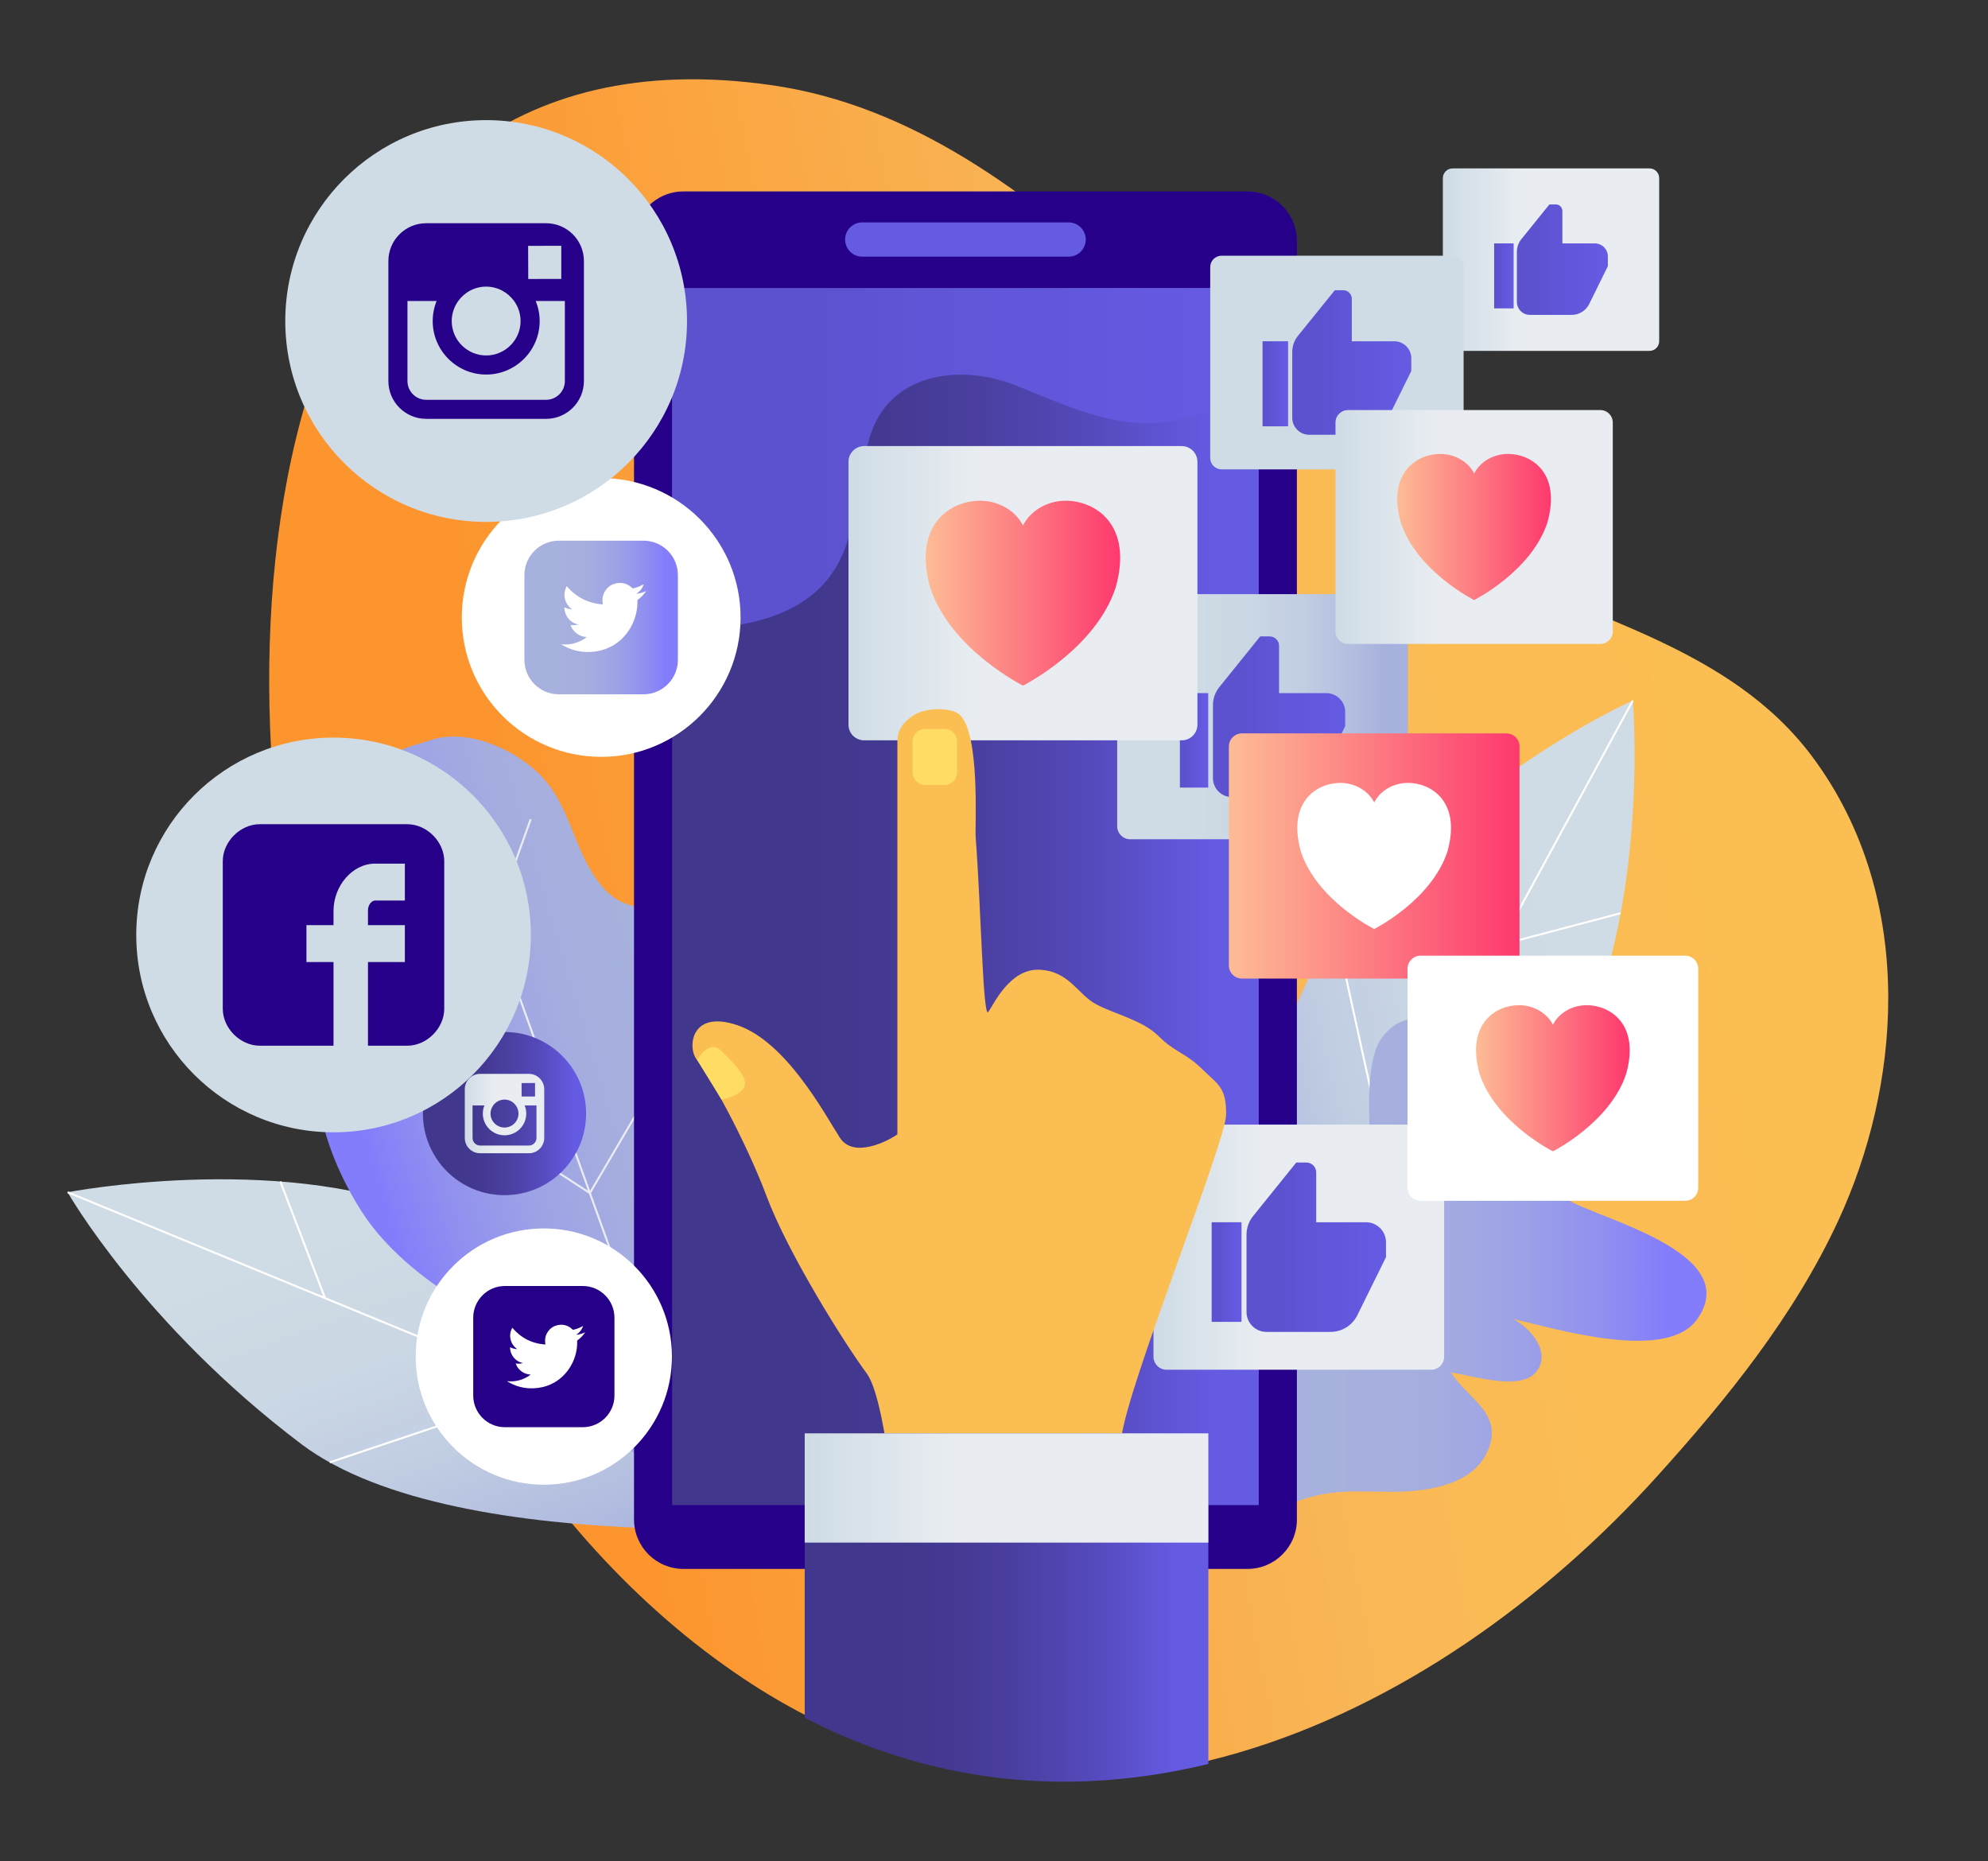 <svg xmlns="http://www.w3.org/2000/svg" xmlns:xlink="http://www.w3.org/1999/xlink" x="0px" y="0px" viewBox="0 0 500 468" style="enable-background:new 0 0 500 468;" xml:space="preserve"><rect x="0" y="0" width="500" height="468" fill="#333333" stroke="none"/><g id="BACKGROUND"></g><g id="OBJECTS">	<g>		<g>							<linearGradient id="SVGID_1_" gradientUnits="userSpaceOnUse" x1="307.731" y1="142.693" x2="482.673" y2="444.08" gradientTransform="matrix(-0.658 -0.753 -0.753 0.658 747.05 329.885)">				<stop offset="5.290990e-03" style="stop-color:#FBBE52"></stop>				<stop offset="0.272" style="stop-color:#FABB54"></stop>				<stop offset="0.397" style="stop-color:#F9B656"></stop>				<stop offset="0.878" style="stop-color:#FC952E"></stop>			</linearGradient>			<path style="fill:url(#SVGID_1_);" d="M474.91,251.02c0.01,19.53-4.74,39.08-12.62,56.06c-11.12,23.93-27.81,44.56-45.35,64    c-56.66,62.84-147.72,105.88-229.85,51.11C132,385.45,99.8,321.57,80.7,260.63C52.62,171.09,61.51,2.59,193.87,21.39    c71.15,10.1,115.61,87.96,177.17,119.58c28.84,14.82,64.13,21.68,84.75,49.3C469.24,208.29,474.91,229.65,474.91,251.02z"></path>			<g>				<g>											<linearGradient id="SVGID_00000168098365560707826450000014443542853770381496_" gradientUnits="userSpaceOnUse" x1="15.726" y1="660.156" x2="162.067" y2="660.156" gradientTransform="matrix(0.972 -0.235 0.235 0.972 117.121 -348.846)">						<stop offset="0.085" style="stop-color:#A7B1DD"></stop>						<stop offset="0.155" style="stop-color:#AFBADF"></stop>						<stop offset="0.356" style="stop-color:#C1CDE2"></stop>						<stop offset="0.562" style="stop-color:#CBD8E4"></stop>						<stop offset="0.778" style="stop-color:#CFDCE5"></stop>					</linearGradient>					<path style="fill:url(#SVGID_00000168098365560707826450000014443542853770381496_);" d="M306.42,367.88      c0,0,0.76-103.72,34.98-140.11c34.24-36.4,69.28-51.6,69.28-51.6s4.36,52.85-14.73,88.94      C376.87,301.17,306.42,367.88,306.42,367.88z"></path>											<line style="fill:none;stroke:#FFFFFF;stroke-width:0.5;stroke-miterlimit:10;" x1="306.42" y1="367.88" x2="410.67" y2="176.16"></line>											<line style="fill:none;stroke:#FFFFFF;stroke-width:0.5;stroke-miterlimit:10;" x1="336.03" y1="234.39" x2="348.39" y2="290.69"></line>											<line style="fill:none;stroke:#FFFFFF;stroke-width:0.5;stroke-miterlimit:10;" x1="407.59" y1="229.65" x2="377.22" y2="237.67"></line>				</g>				<g>					<g>													<linearGradient id="SVGID_00000066505517494063377520000005959257599080202899_" gradientUnits="userSpaceOnUse" x1="63.386" y1="300.68" x2="209.728" y2="300.68" gradientTransform="matrix(-0.338 -0.941 0.941 -0.338 -118.937 571.488)">							<stop offset="0.085" style="stop-color:#A7B1DD"></stop>							<stop offset="0.155" style="stop-color:#AFBADF"></stop>							<stop offset="0.356" style="stop-color:#C1CDE2"></stop>							<stop offset="0.562" style="stop-color:#CBD8E4"></stop>							<stop offset="0.778" style="stop-color:#CFDCE5"></stop>						</linearGradient>						<path style="fill:url(#SVGID_00000066505517494063377520000005959257599080202899_);" d="M218.81,382.84       c0,0-103.2,10.4-143.06-19.71C35.89,333.02,17,299.82,17,299.82s52.07-10.02,90,5.08       C144.92,319.97,218.81,382.84,218.81,382.84z"></path>													<line style="fill:none;stroke:#FFFFFF;stroke-width:0.5;stroke-miterlimit:10;" x1="218.81" y1="382.84" x2="17" y2="299.82"></line>													<line style="fill:none;stroke:#FFFFFF;stroke-width:0.5;stroke-miterlimit:10;" x1="82.92" y1="367.75" x2="137.55" y2="349.42"></line>													<line style="fill:none;stroke:#FFFFFF;stroke-width:0.5;stroke-miterlimit:10;" x1="70.51" y1="297.12" x2="81.75" y2="326.45"></line>					</g>					<g>													<linearGradient id="SVGID_00000058571566471049881230000016398926976886250131_" gradientUnits="userSpaceOnUse" x1="492.5" y1="385.3" x2="607.445" y2="385.3" gradientTransform="matrix(-0.959 0.285 0.285 0.959 556.722 -249.309)">							<stop offset="0.217" style="stop-color:#A7B1DD"></stop>							<stop offset="0.418" style="stop-color:#A5ADDF"></stop>							<stop offset="0.605" style="stop-color:#9DA2E6"></stop>							<stop offset="0.786" style="stop-color:#908FF0"></stop>							<stop offset="0.915" style="stop-color:#847DFB"></stop>						</linearGradient>						<path style="fill:url(#SVGID_00000058571566471049881230000016398926976886250131_);" d="M107.89,186.28       c9.11-3.34,21.07,1.8,27.79,8.42c8.02,7.9,8.57,19.76,15.66,28.13c4.03,4.75,7.32,4.79,13.02,6.3       c7.26,1.91,16.57,6.31,21.48,12.21c7.34,8.85,10.2,22.65,8.98,34.09c-1.51,14.2-12.4,26.36-13.26,40.97       c-0.58,10.06,7.6,19.9,6.22,29.95c-1.42,10.27-14.13,25.7-25.61,20.48c-12.99-5.91-13.88-22.92-25.02-30.26       c-6.36-4.19-14.96-5.56-21.76-9.57c-8.91-5.26-18.56-13.23-24.24-22.04c-10.74-16.66-16.63-38.67-6.05-56.41       c2.46-4.14,6.26-7.84,7.67-12.59c1.79-6.04-1.07-9.47-2.73-15.11c-2.24-7.65,0.82-18.93,4.59-26.14       c3-5.73,6.83-6.51,13.08-8.37c-0.52,0.16-1.05,0.31-1.58,0.47"></path>						<g>															<line style="fill:none;stroke:#E9EDF1;stroke-width:0.5;stroke-miterlimit:10;" x1="110.02" y1="193.41" x2="172.37" y2="366.8"></line>															<line style="fill:none;stroke:#E9EDF1;stroke-width:0.5;stroke-miterlimit:10;" x1="176.45" y1="252.12" x2="148.36" y2="300.03"></line>															<line style="fill:none;stroke:#E9EDF1;stroke-width:0.5;stroke-miterlimit:10;" x1="99.41" y1="268.24" x2="148.36" y2="300.03"></line>															<line style="fill:none;stroke:#E9EDF1;stroke-width:0.5;stroke-miterlimit:10;" x1="133.48" y1="205.99" x2="124.03" y2="232.35"></line>															<line style="fill:none;stroke:#E9EDF1;stroke-width:0.5;stroke-miterlimit:10;" x1="100.68" y1="206.08" x2="124.03" y2="232.35"></line>															<line style="fill:none;stroke:#E9EDF1;stroke-width:0.5;stroke-miterlimit:10;" x1="172.18" y1="320.45" x2="165.76" y2="348.4"></line>						</g>					</g>				</g>									<linearGradient id="SVGID_00000003811467472084096530000017804752815479911844_" gradientUnits="userSpaceOnUse" x1="309.467" y1="319.105" x2="429.194" y2="319.105">					<stop offset="0.217" style="stop-color:#A7B1DD"></stop>					<stop offset="0.418" style="stop-color:#A5ADDF"></stop>					<stop offset="0.605" style="stop-color:#9DA2E6"></stop>					<stop offset="0.786" style="stop-color:#908FF0"></stop>					<stop offset="0.915" style="stop-color:#847DFB"></stop>				</linearGradient>				<path style="fill:url(#SVGID_00000003811467472084096530000017804752815479911844_);" d="M400.82,281.27     c7.32-0.55,24.57,1.78,15.61,11.06c-5.41,5.59-15.72,4.72-22.3,9.25c7.15,4.79,44.74,13.24,32.71,30.19     c-7.74,10.93-35.68,2.31-46.23-0.06c4.37,2.26,9.9,8.68,5.5,13.57c-4.06,4.49-16.23,0.58-21.2-0.14     c4.56,6.97,13.5,10.49,9.14,19.98c-3.4,7.41-12.37,9.33-19.38,9.87c-7.52,0.57-14.72-0.64-22.27,0.83     c-8.57,1.64-14.77,6.15-22.93,9.05c16.19-12.55,6.51-38.63,4.77-54.85c-0.94-8.73-6.28-54.53,14.39-41.09     c3.82,2.5,13.98,40.37,20.22,23.97c2.79-7.36-3.82-20.05-4.29-27.78c-0.38-6.07-0.75-18.38,2.61-23.57     c5.94-9.16,17.35-5.61,21.9,1.91c3.89,6.46,2.65,16.13,7.8,21.42c5.16-6.38,1.04-16.58,5.27-23.1     c5.29-8.17,10.1-1.99,12.52,4.28c2.96-10.53,17.37-20.18,20.92-4.28c1.27,5.74-1.12,10.83-5.02,14.81     c-2.66,2.72-9.04,7.18-9.62,4.82c0.44,0.53,1.26,1.29,2.13,1.21"></path>			</g>			<g>				<path style="fill:#260089;" d="M326.19,382.11c0,6.87-5.57,12.44-12.44,12.44H171.9c-6.87,0-12.44-5.57-12.44-12.44V60.58     c0-6.87,5.57-12.44,12.44-12.44h141.84c6.87,0,12.44,5.57,12.44,12.44V382.11z"></path>				<path style="fill:#655AE2;" d="M273.08,60.24c0,2.38-1.93,4.31-4.31,4.31h-51.91c-2.38,0-4.31-1.93-4.31-4.31l0,0     c0-2.38,1.93-4.31,4.31-4.31h51.91C271.16,55.93,273.08,57.86,273.08,60.24L273.08,60.24z"></path>									<linearGradient id="SVGID_00000137848777254400698040000014627385252232694968_" gradientUnits="userSpaceOnUse" x1="169.044" y1="225.475" x2="316.592" y2="225.475">					<stop offset="0.222" style="stop-color:#41378C"></stop>					<stop offset="0.356" style="stop-color:#433991"></stop>					<stop offset="0.52" style="stop-color:#4A3FA0"></stop>					<stop offset="0.7" style="stop-color:#5449B9"></stop>					<stop offset="0.891" style="stop-color:#6258DC"></stop>					<stop offset="0.921" style="stop-color:#655AE2"></stop>				</linearGradient>									<rect x="169.04" y="72.45" style="fill:url(#SVGID_00000137848777254400698040000014627385252232694968_);" width="147.55" height="306.05"></rect>									<linearGradient id="SVGID_00000116217340132518043580000001322864256061428653_" gradientUnits="userSpaceOnUse" x1="169.044" y1="116.037" x2="316.592" y2="116.037">					<stop offset="0.228" style="stop-color:#5C52CF"></stop>					<stop offset="0.429" style="stop-color:#5F55D6"></stop>					<stop offset="0.921" style="stop-color:#655AE2"></stop>				</linearGradient>				<path style="fill:url(#SVGID_00000116217340132518043580000001322864256061428653_);" d="M169.04,72.45v87.17     c9.86-1.47,20.2-2.17,28.27-5.83c19.61-8.88,16.61-26.99,21.31-43.45c4.77-16.72,22.91-18.93,36.82-13.43     c15.23,6.02,28.91,13.13,45.44,7.36c5.63-1.97,11.22-5.6,15.71-10.22v-21.6H169.04z"></path>			</g>		</g>		<g>			<g>				<g>					<path style="fill:#FFFFFF;" d="M186.26,155.28c0,19.36-15.69,35.05-35.05,35.05c-19.36,0-35.06-15.69-35.06-35.05      c0-19.36,15.7-35.05,35.06-35.05C170.56,120.23,186.26,135.93,186.26,155.28z"></path>											<linearGradient id="SVGID_00000047048725662666938370000010282693358095644347_" gradientUnits="userSpaceOnUse" x1="131.893" y1="155.284" x2="170.508" y2="155.284">						<stop offset="0.217" style="stop-color:#A7B1DD"></stop>						<stop offset="0.418" style="stop-color:#A5ADDF"></stop>						<stop offset="0.605" style="stop-color:#9DA2E6"></stop>						<stop offset="0.786" style="stop-color:#908FF0"></stop>						<stop offset="0.915" style="stop-color:#847DFB"></stop>					</linearGradient>					<path style="fill:url(#SVGID_00000047048725662666938370000010282693358095644347_);" d="M161.84,135.97h-21.29      c-4.79,0-8.66,3.88-8.66,8.67v21.29c0,4.78,3.87,8.67,8.66,8.67h21.29c4.78,0,8.66-3.88,8.66-8.67v-21.29      C170.51,139.86,166.63,135.97,161.84,135.97z M161.99,149.33c-0.46,0.58-1.01,1.08-1.6,1.51c-0.05,0.04-0.08,0.08-0.08,0.14      c0.03,0.65,0,1.31-0.08,1.96c-0.17,1.36-0.55,2.66-1.13,3.91c-0.6,1.28-1.39,2.45-2.37,3.46c-1.68,1.73-3.7,2.84-6.05,3.36      c-0.8,0.18-1.61,0.27-2.44,0.29c-2.53,0.08-4.87-0.56-7.03-1.88c-0.03-0.01-0.05-0.04-0.1-0.07c1.52,0.17,2.99-0.03,4.39-0.61      c0.75-0.3,1.45-0.7,2.09-1.21c-2.28-0.08-3.71-1.72-4.09-3.05c0.64,0.12,1.26,0.09,1.89-0.06c0.01,0,0.02-0.01,0.05-0.03      c-1.23-0.28-2.18-0.95-2.85-2.01c-0.43-0.71-0.65-1.49-0.64-2.34c0.61,0.33,1.25,0.51,1.94,0.54      c-0.92-0.67-1.55-1.55-1.81-2.66c-0.25-1.12-0.08-2.18,0.47-3.18c2.37,2.8,5.39,4.34,9.07,4.59c-0.03-0.17-0.06-0.33-0.07-0.48      c-0.12-1.04,0.08-2,0.64-2.87c0.7-1.1,1.69-1.78,2.97-1.98c1.48-0.24,2.77,0.18,3.85,1.22c0.07,0.07,0.13,0.09,0.24,0.07      c0.91-0.2,1.76-0.52,2.56-0.98c0.02-0.01,0.03-0.02,0.06-0.03c0.01,0,0.01,0,0.03,0c-0.34,1.02-0.98,1.81-1.88,2.39      c0.85-0.09,1.66-0.32,2.45-0.66c0.01,0.01,0.01,0.02,0.01,0.02C162.32,148.89,162.16,149.12,161.99,149.33z"></path>				</g>				<g>											<linearGradient id="SVGID_00000023255550662465488940000015458846957804478642_" gradientUnits="userSpaceOnUse" x1="106.37" y1="280.037" x2="147.411" y2="280.037">						<stop offset="0.222" style="stop-color:#41378C"></stop>						<stop offset="0.356" style="stop-color:#433991"></stop>						<stop offset="0.52" style="stop-color:#4A3FA0"></stop>						<stop offset="0.7" style="stop-color:#5449B9"></stop>						<stop offset="0.891" style="stop-color:#6258DC"></stop>						<stop offset="0.921" style="stop-color:#655AE2"></stop>					</linearGradient>					<path style="fill:url(#SVGID_00000023255550662465488940000015458846957804478642_);" d="M147.41,280.04      c0,11.33-9.18,20.52-20.52,20.52c-11.33,0-20.52-9.19-20.52-20.52c0-11.34,9.19-20.52,20.52-20.52      C138.23,259.52,147.41,268.7,147.41,280.04z"></path>											<linearGradient id="SVGID_00000135693342844825437970000005910328471776436373_" gradientUnits="userSpaceOnUse" x1="116.899" y1="280.037" x2="136.879" y2="280.037">						<stop offset="5.290990e-03" style="stop-color:#CFDCE5"></stop>						<stop offset="0.048" style="stop-color:#D2DEE7"></stop>						<stop offset="0.37" style="stop-color:#E9EDF1"></stop>					</linearGradient>					<path style="fill:url(#SVGID_00000135693342844825437970000005910328471776436373_);" d="M133.02,270.05h-12.26      c-2.13,0-3.86,1.73-3.86,3.86v4.08v8.18c0,2.13,1.73,3.85,3.86,3.85h12.26c2.13,0,3.86-1.73,3.86-3.85v-8.18v-4.08      C136.87,271.78,135.14,270.05,133.02,270.05z M134.13,272.35l0.44,0v0.44v2.95l-3.38,0.01l-0.01-3.38L134.13,272.35z       M124.04,277.99c0.63-0.88,1.67-1.47,2.85-1.47c1.18,0,2.21,0.58,2.85,1.47c0.42,0.59,0.67,1.29,0.67,2.05      c0,1.94-1.58,3.51-3.52,3.51c-1.93,0-3.52-1.57-3.52-3.51C123.37,279.27,123.62,278.57,124.04,277.99z M134.93,286.17      c0,1.05-0.86,1.91-1.91,1.91h-12.26c-1.05,0-1.91-0.86-1.91-1.91v-8.18h2.98c-0.26,0.64-0.4,1.33-0.4,2.05      c0,3.01,2.45,5.46,5.46,5.46c3.02,0,5.47-2.45,5.47-5.46c0-0.72-0.15-1.41-0.41-2.05h2.98V286.17z"></path>				</g>				<g>					<path style="fill:#CFDCE5;" d="M172.79,80.73c0,27.9-22.62,50.52-50.52,50.52c-27.9,0-50.52-22.62-50.52-50.52      s22.62-50.52,50.52-50.52C150.17,30.21,172.79,52.83,172.79,80.73z"></path>					<path style="fill:#260089;" d="M137.35,56.14h-30.17c-5.24,0-9.5,4.26-9.5,9.51v10.04v20.13c0,5.24,4.26,9.51,9.5,9.51h30.17      c5.24,0,9.51-4.27,9.51-9.51V75.69V65.65C146.86,60.4,142.6,56.14,137.35,56.14z M140.08,61.81l1.09,0v1.08v7.25l-8.31,0.02      l-0.03-8.33L140.08,61.81z M115.25,75.69c1.58-2.18,4.13-3.61,7.02-3.61c2.89,0,5.44,1.43,7.02,3.61      c1.03,1.42,1.64,3.16,1.64,5.05c0,4.77-3.89,8.65-8.66,8.65c-4.77,0-8.66-3.88-8.66-8.65      C113.61,78.85,114.23,77.11,115.25,75.69z M142.07,95.82c0,2.6-2.11,4.72-4.71,4.72h-30.17c-2.6,0-4.71-2.11-4.71-4.72V75.69      h7.34c-0.64,1.56-0.99,3.26-0.99,5.05c0,7.41,6.03,13.45,13.45,13.45c7.41,0,13.45-6.04,13.45-13.45c0-1.78-0.36-3.49-1-5.05      h7.34V95.82z"></path>				</g>				<g>					<path style="fill:#CFDCE5;" d="M133.51,235.12c0,27.4-22.22,49.63-49.62,49.63c-27.41,0-49.62-22.23-49.62-49.63      c0-27.41,22.22-49.63,49.62-49.63C111.29,185.5,133.51,207.71,133.51,235.12z"></path>					<path style="fill:#260089;" d="M111.73,216.56c0-4.89-4.39-9.29-9.28-9.29H65.32c-4.89,0-9.29,4.39-9.29,9.29v37.13      c0,4.89,4.4,9.28,9.29,9.28h18.56v-21.04h-6.81v-9.28h6.81v-3.58c0-6.25,4.71-11.89,10.46-11.89h7.49v9.28h-7.49      c-0.8,0-1.79,1-1.79,2.48v3.71h9.28v9.28h-9.28v21.04h9.9c4.89,0,9.28-4.39,9.28-9.28V216.56z"></path>				</g>				<g>					<path style="fill:#FFFFFF;" d="M169,341.15c0,17.8-14.42,32.22-32.23,32.22c-17.8,0-32.22-14.42-32.22-32.22      c0-17.79,14.42-32.23,32.22-32.23C154.58,308.93,169,323.36,169,341.15z"></path>					<path style="fill:#260089;" d="M146.56,323.4h-19.57c-4.4,0-7.97,3.58-7.97,7.97v19.58c0,4.39,3.57,7.96,7.97,7.96h19.57      c4.41,0,7.98-3.56,7.98-7.96v-19.58C154.54,326.97,150.97,323.4,146.56,323.4z M146.7,335.68c-0.43,0.53-0.92,0.99-1.47,1.39      c-0.05,0.04-0.07,0.07-0.07,0.13c0.02,0.59,0,1.2-0.07,1.79c-0.16,1.26-0.51,2.45-1.04,3.59c-0.55,1.19-1.28,2.25-2.19,3.19      c-1.54,1.59-3.39,2.61-5.54,3.09c-0.74,0.16-1.49,0.25-2.25,0.27c-2.33,0.07-4.48-0.51-6.46-1.73      c-0.03-0.02-0.05-0.04-0.1-0.07c1.41,0.15,2.74-0.02,4.04-0.55c0.69-0.28,1.33-0.64,1.92-1.11c-2.1-0.08-3.41-1.59-3.76-2.8      c0.58,0.11,1.16,0.09,1.73-0.06c0.01,0,0.03-0.01,0.06-0.03c-1.14-0.26-2.01-0.88-2.62-1.85c-0.41-0.65-0.6-1.37-0.59-2.15      c0.57,0.31,1.16,0.47,1.79,0.5c-0.85-0.62-1.43-1.43-1.66-2.45c-0.24-1.03-0.08-2,0.43-2.93c2.18,2.57,4.95,3.99,8.33,4.22      c-0.02-0.16-0.05-0.3-0.06-0.45c-0.11-0.95,0.08-1.84,0.59-2.64c0.65-1.01,1.56-1.63,2.74-1.82c1.36-0.23,2.55,0.16,3.54,1.12      c0.07,0.07,0.12,0.08,0.22,0.07c0.83-0.18,1.61-0.48,2.35-0.9c0.02-0.01,0.04-0.02,0.06-0.03c0.01,0,0.01,0,0.03,0      c-0.32,0.94-0.9,1.66-1.72,2.2c0.78-0.08,1.52-0.3,2.25-0.6c0.01,0.01,0.01,0.02,0.01,0.02      C147.01,335.28,146.86,335.49,146.7,335.68z"></path>				</g>			</g>			<g>				<g>											<linearGradient id="SVGID_00000143616692970166712260000015309693361593256884_" gradientUnits="userSpaceOnUse" x1="362.88" y1="65.301" x2="417.298" y2="65.301">						<stop offset="5.290990e-03" style="stop-color:#CFDCE5"></stop>						<stop offset="0.048" style="stop-color:#D2DEE7"></stop>						<stop offset="0.37" style="stop-color:#E9EDF1"></stop>					</linearGradient>					<path style="fill:url(#SVGID_00000143616692970166712260000015309693361593256884_);" d="M417.3,85.8      c0,1.35-1.09,2.44-2.44,2.44h-49.53c-1.35,0-2.44-1.09-2.44-2.44v-41c0-1.35,1.1-2.45,2.44-2.45h49.53      c1.35,0,2.44,1.09,2.44,2.45V85.8z"></path>					<g>													<linearGradient id="SVGID_00000128444027866934290760000001386593995011908230_" gradientUnits="userSpaceOnUse" x1="375.789" y1="69.385" x2="380.692" y2="69.385">							<stop offset="0.228" style="stop-color:#5C52CF"></stop>							<stop offset="0.429" style="stop-color:#5F55D6"></stop>							<stop offset="0.921" style="stop-color:#655AE2"></stop>						</linearGradient>													<rect x="375.79" y="61.21" style="fill:url(#SVGID_00000128444027866934290760000001386593995011908230_);" width="4.9" height="16.34"></rect>													<linearGradient id="SVGID_00000106131547112585851820000005297286052438672781_" gradientUnits="userSpaceOnUse" x1="381.508" y1="65.301" x2="404.386" y2="65.301">							<stop offset="0.228" style="stop-color:#5C52CF"></stop>							<stop offset="0.429" style="stop-color:#5F55D6"></stop>							<stop offset="0.921" style="stop-color:#655AE2"></stop>						</linearGradient>						<path style="fill:url(#SVGID_00000106131547112585851820000005297286052438672781_);" d="M401.12,61.21h-8.17v-8.17       c0-0.9-0.73-1.63-1.63-1.63h-1.63l-7.09,8.78c-0.7,0.87-1.09,1.96-1.09,3.08v12.65c0,1.81,1.47,3.27,3.27,3.27h10.52       c1.87,0,3.57-1.06,4.39-2.73l4.7-9.52v-2.45C404.39,62.68,402.92,61.21,401.12,61.21z"></path>					</g>				</g>				<g>											<linearGradient id="SVGID_00000057145028775888274670000000591344443151193506_" gradientUnits="userSpaceOnUse" x1="290.102" y1="313.636" x2="363.219" y2="313.636">						<stop offset="5.290990e-03" style="stop-color:#CFDCE5"></stop>						<stop offset="0.048" style="stop-color:#D2DEE7"></stop>						<stop offset="0.37" style="stop-color:#E9EDF1"></stop>					</linearGradient>					<path style="fill:url(#SVGID_00000057145028775888274670000000591344443151193506_);" d="M363.22,341.18      c0,1.8-1.47,3.28-3.28,3.28h-66.54c-1.82,0-3.29-1.48-3.29-3.28v-55.09c0-1.81,1.47-3.28,3.29-3.28h66.54      c1.82,0,3.28,1.48,3.28,3.28V341.18z"></path>					<g>													<linearGradient id="SVGID_00000152979172284452075300000010249898600107413938_" gradientUnits="userSpaceOnUse" x1="304.739" y1="319.899" x2="312.252" y2="319.899">							<stop offset="0.228" style="stop-color:#5C52CF"></stop>							<stop offset="0.429" style="stop-color:#5F55D6"></stop>							<stop offset="0.921" style="stop-color:#655AE2"></stop>						</linearGradient>													<rect x="304.74" y="307.37" style="fill:url(#SVGID_00000152979172284452075300000010249898600107413938_);" width="7.51" height="25.05"></rect>													<linearGradient id="SVGID_00000045593531130166958170000005447559937259526066_" gradientUnits="userSpaceOnUse" x1="313.508" y1="313.634" x2="348.586" y2="313.634">							<stop offset="0.228" style="stop-color:#5C52CF"></stop>							<stop offset="0.429" style="stop-color:#5F55D6"></stop>							<stop offset="0.921" style="stop-color:#655AE2"></stop>						</linearGradient>						<path style="fill:url(#SVGID_00000045593531130166958170000005447559937259526066_);" d="M343.57,307.37h-12.53v-12.53       c0-1.38-1.12-2.5-2.5-2.5h-2.51l-10.86,13.47c-1.08,1.33-1.66,3-1.66,4.72v19.4c0,2.76,2.24,5.01,5.01,5.01h16.12       c2.86,0,5.48-1.62,6.74-4.19l7.21-14.6v-3.76C348.59,309.62,346.34,307.37,343.57,307.37z"></path>					</g>				</g>				<g>					<path style="fill:#CFDCE5;" d="M368.11,115.18c0,1.58-1.28,2.86-2.86,2.86h-58c-1.58,0-2.87-1.28-2.87-2.86V67.16      c0-1.58,1.28-2.86,2.87-2.86h58c1.58,0,2.86,1.28,2.86,2.86V115.18z"></path>					<g>													<linearGradient id="SVGID_00000066496347698087890770000008850405917298112399_" gradientUnits="userSpaceOnUse" x1="317.536" y1="96.517" x2="323.952" y2="96.517">							<stop offset="0.228" style="stop-color:#5C52CF"></stop>							<stop offset="0.429" style="stop-color:#5F55D6"></stop>							<stop offset="0.921" style="stop-color:#655AE2"></stop>						</linearGradient>													<rect x="317.54" y="85.82" style="fill:url(#SVGID_00000066496347698087890770000008850405917298112399_);" width="6.42" height="21.39"></rect>													<linearGradient id="SVGID_00000116199687843101151610000005053214790560963714_" gradientUnits="userSpaceOnUse" x1="325.018" y1="91.172" x2="354.957" y2="91.172">							<stop offset="0.228" style="stop-color:#5C52CF"></stop>							<stop offset="0.429" style="stop-color:#5F55D6"></stop>							<stop offset="0.921" style="stop-color:#655AE2"></stop>						</linearGradient>						<path style="fill:url(#SVGID_00000116199687843101151610000005053214790560963714_);" d="M350.68,85.82h-10.69V75.13       c0-1.18-0.96-2.14-2.14-2.14h-2.14l-9.28,11.49c-0.92,1.14-1.42,2.56-1.42,4.03v16.55c0,2.36,1.92,4.28,4.28,4.28h13.76       c2.44,0,4.68-1.39,5.75-3.58l6.15-12.46v-3.2C354.96,87.74,353.04,85.82,350.68,85.82z"></path>					</g>				</g>				<g>											<linearGradient id="SVGID_00000018200876954602795940000009174543664487310515_" gradientUnits="userSpaceOnUse" x1="280.978" y1="180.236" x2="354.094" y2="180.236">						<stop offset="0.222" style="stop-color:#CFDCE5"></stop>						<stop offset="0.438" style="stop-color:#CBD8E4"></stop>						<stop offset="0.644" style="stop-color:#C1CDE2"></stop>						<stop offset="0.845" style="stop-color:#AFBADF"></stop>						<stop offset="0.915" style="stop-color:#A7B1DD"></stop>					</linearGradient>					<path style="fill:url(#SVGID_00000018200876954602795940000009174543664487310515_);" d="M354.09,207.78      c0,1.82-1.47,3.28-3.28,3.28h-66.54c-1.82,0-3.29-1.47-3.29-3.28v-55.09c0-1.82,1.47-3.28,3.29-3.28h66.54      c1.81,0,3.28,1.47,3.28,3.28V207.78z"></path>					<g>													<linearGradient id="SVGID_00000034801280162655031050000008622058453980843443_" gradientUnits="userSpaceOnUse" x1="296.745" y1="186.177" x2="303.875" y2="186.177">							<stop offset="0.228" style="stop-color:#5C52CF"></stop>							<stop offset="0.429" style="stop-color:#5F55D6"></stop>							<stop offset="0.921" style="stop-color:#655AE2"></stop>						</linearGradient>													<rect x="296.75" y="174.3" style="fill:url(#SVGID_00000034801280162655031050000008622058453980843443_);" width="7.13" height="23.76"></rect>													<linearGradient id="SVGID_00000100380627888350880550000001457325670206872253_" gradientUnits="userSpaceOnUse" x1="305.06" y1="180.235" x2="338.33" y2="180.235">							<stop offset="0.228" style="stop-color:#5C52CF"></stop>							<stop offset="0.429" style="stop-color:#5F55D6"></stop>							<stop offset="0.921" style="stop-color:#655AE2"></stop>						</linearGradient>						<path style="fill:url(#SVGID_00000100380627888350880550000001457325670206872253_);" d="M333.58,174.3H321.7v-11.88       c0-1.31-1.06-2.38-2.38-2.38h-2.37l-10.3,12.78c-1.02,1.27-1.58,2.85-1.58,4.47v18.4c0,2.63,2.13,4.75,4.75,4.75h15.29       c2.71,0,5.19-1.54,6.39-3.98l6.83-13.84v-3.57C338.33,176.42,336.2,174.3,333.58,174.3z"></path>					</g>				</g>				<g>											<linearGradient id="SVGID_00000173863622860937466870000013341003958859194498_" gradientUnits="userSpaceOnUse" x1="309.062" y1="215.259" x2="382.174" y2="215.259">						<stop offset="0" style="stop-color:#FDBC95"></stop>						<stop offset="1" style="stop-color:#FD396E"></stop>					</linearGradient>					<path style="fill:url(#SVGID_00000173863622860937466870000013341003958859194498_);" d="M382.17,242.8      c0,1.81-1.47,3.29-3.28,3.29h-66.54c-1.81,0-3.28-1.48-3.28-3.29v-55.08c0-1.81,1.47-3.29,3.28-3.29h66.54      c1.81,0,3.28,1.47,3.28,3.29V242.8z"></path>					<path style="fill:#FFFFFF;" d="M354.14,196.88c-3.67,0-6.98,1.92-8.51,4.91c-1.54-2.99-4.89-4.91-8.56-4.91      c-5.73,0-13.4,4.62-9.91,17.21c3.99,12.31,18.46,19.54,18.46,19.54s14.44-7.23,18.44-19.54      C367.56,201.5,359.86,196.88,354.14,196.88z"></path>				</g>				<g>											<linearGradient id="SVGID_00000037691847491876889300000009393521617234398359_" gradientUnits="userSpaceOnUse" x1="213.396" y1="149.173" x2="301.156" y2="149.173">						<stop offset="5.290990e-03" style="stop-color:#CFDCE5"></stop>						<stop offset="0.048" style="stop-color:#D2DEE7"></stop>						<stop offset="0.37" style="stop-color:#E9EDF1"></stop>					</linearGradient>					<path style="fill:url(#SVGID_00000037691847491876889300000009393521617234398359_);" d="M301.16,182.24      c0,2.18-1.77,3.94-3.94,3.94h-79.88c-2.18,0-3.94-1.76-3.94-3.94v-66.12c0-2.18,1.77-3.94,3.94-3.94h79.88      c2.17,0,3.94,1.77,3.94,3.94V182.24z"></path>											<linearGradient id="SVGID_00000041995798225903937140000004487888991447258777_" gradientUnits="userSpaceOnUse" x1="232.816" y1="149.173" x2="281.736" y2="149.173">						<stop offset="0" style="stop-color:#FDBC95"></stop>						<stop offset="1" style="stop-color:#FD396E"></stop>					</linearGradient>					<path style="fill:url(#SVGID_00000041995798225903937140000004487888991447258777_);" d="M268.06,125.92      c-4.64,0-8.83,2.43-10.77,6.21c-1.95-3.78-6.19-6.21-10.83-6.21c-7.25,0-16.96,5.84-12.53,21.77      c5.05,15.58,23.36,24.73,23.36,24.73c0,0,18.28-9.15,23.33-24.73C285.05,131.76,275.31,125.92,268.06,125.92z"></path>				</g>				<g>											<linearGradient id="SVGID_00000010270376676199670460000015072621088218423962_" gradientUnits="userSpaceOnUse" x1="335.886" y1="132.521" x2="405.632" y2="132.521">						<stop offset="5.290990e-03" style="stop-color:#CFDCE5"></stop>						<stop offset="0.048" style="stop-color:#D2DEE7"></stop>						<stop offset="0.37" style="stop-color:#E9EDF1"></stop>					</linearGradient>					<path style="fill:url(#SVGID_00000010270376676199670460000015072621088218423962_);" d="M405.63,158.8      c0,1.73-1.4,3.13-3.13,3.13h-63.48c-1.73,0-3.13-1.4-3.13-3.13v-52.55c0-1.73,1.4-3.13,3.13-3.13h63.48      c1.73,0,3.13,1.4,3.13,3.13V158.8z"></path>											<linearGradient id="SVGID_00000115515972319739196570000000849024760611486638_" gradientUnits="userSpaceOnUse" x1="351.428" y1="132.52" x2="390.089" y2="132.52">						<stop offset="0" style="stop-color:#FDBC95"></stop>						<stop offset="1" style="stop-color:#FD396E"></stop>					</linearGradient>					<path style="fill:url(#SVGID_00000115515972319739196570000000849024760611486638_);" d="M379.28,114.15      c-3.66,0-6.97,1.92-8.51,4.91c-1.54-2.99-4.89-4.91-8.56-4.91c-5.72,0-13.4,4.62-9.91,17.21      c3.99,12.31,18.46,19.54,18.46,19.54c0,0,14.44-7.23,18.44-19.54C392.71,118.76,385.01,114.15,379.28,114.15z"></path>				</g>				<g>					<path style="fill:#FFFFFF;" d="M427.12,298.7c0,1.81-1.47,3.28-3.28,3.28h-66.55c-1.81,0-3.29-1.47-3.29-3.28v-55.08      c0-1.82,1.48-3.29,3.29-3.29h66.55c1.81,0,3.28,1.47,3.28,3.29V298.7z"></path>											<linearGradient id="SVGID_00000029732644076551375690000001900144755809252524_" gradientUnits="userSpaceOnUse" x1="371.227" y1="271.157" x2="409.889" y2="271.157">						<stop offset="0" style="stop-color:#FDBC95"></stop>						<stop offset="1" style="stop-color:#FD396E"></stop>					</linearGradient>					<path style="fill:url(#SVGID_00000029732644076551375690000001900144755809252524_);" d="M399.08,252.78      c-3.67,0-6.97,1.92-8.51,4.91c-1.54-2.99-4.89-4.91-8.56-4.91c-5.72,0-13.4,4.62-9.9,17.21c3.99,12.31,18.46,19.54,18.46,19.54      c0,0,14.44-7.23,18.44-19.54C412.51,257.4,404.81,252.78,399.08,252.78z"></path>				</g>			</g>			<g>				<defs>					<path id="SVGID_00000106867986280857876300000004311898834428854422_" d="M475,251.8c0.01,19.53-4.74,39.08-12.62,56.06      c-11.12,23.93-27.81,44.56-45.34,64c-56.66,62.84-147.72,105.88-229.86,51.11c-55.09-36.74-87.29-100.61-106.4-161.56      C52.71,171.87,61.61,3.37,193.96,22.17c71.15,10.1,115.6,87.96,177.17,119.58c28.84,14.83,64.13,21.68,84.75,49.3      C469.33,209.07,475,230.44,475,251.8z"></path>				</defs>				<clipPath id="SVGID_00000120526440811929410070000016536644728442716294_">					<use xlink:href="#SVGID_00000106867986280857876300000004311898834428854422_" style="overflow:visible;"></use>				</clipPath>				<g style="clip-path:url(#SVGID_00000120526440811929410070000016536644728442716294_);">					<g>						<path style="fill:#FBBE52;" d="M302.28,268.78c-4.08-4-6.8-4.15-10.87-8.2c-4.07-4.05-10.89-5.47-15.65-7.99       c-4.76-2.52-6.79-8.36-14.28-8.72c-7.48-0.37-11.55,8.71-12.91,10.61c-1.36,1.9-1.83-26.56-3.19-44.04       c-0.19-2.43,1.2-26.11-4.07-30.74c-2.02-1.78-8.43-1.9-11.59,0.21c-4.18,2.78-4.02,5.52-4.02,7.28v98.07       c-2.08,1.52-11.03,6.31-14.52,0.77c-4.08-6.47-13.6-24.12-25.73-28.22c-12.13-4.09-12.5,6.16-10.14,8.73       c2.36,2.58,12.08,19.83,17.51,34.32c5.44,14.5,19.72,37.18,25.16,44.51c5.44,7.33,8.15,46.91,8.15,46.91h53.03       c0,0,1.36-17.54,2.87-30.68c1.52-13.14,26.36-74.55,26.36-81.4C308.4,273.37,306.36,272.78,302.28,268.78z"></path>						<path style="fill:#FFDC64;" d="M240.72,194.22c0,1.76-1.43,3.18-3.19,3.18h-4.82c-1.76,0-3.19-1.42-3.19-3.18v-7.73       c0-1.76,1.43-3.19,3.19-3.19h4.82c1.76,0,3.19,1.43,3.19,3.19V194.22z"></path>						<path style="fill:#FFDC64;" d="M175.32,266.55c0,0,2.93-5.42,6.16-2.24c3.24,3.19,5.89,5.92,5.89,8.16       c0,2.94-5.89,4.09-5.89,4.09L175.32,266.55z"></path>					</g>											<linearGradient id="SVGID_00000092428265873191895370000001475256813818391433_" gradientUnits="userSpaceOnUse" x1="202.387" y1="442.377" x2="303.911" y2="442.377">						<stop offset="0.222" style="stop-color:#41378C"></stop>						<stop offset="0.356" style="stop-color:#433991"></stop>						<stop offset="0.52" style="stop-color:#4A3FA0"></stop>						<stop offset="0.7" style="stop-color:#5449B9"></stop>						<stop offset="0.891" style="stop-color:#6258DC"></stop>						<stop offset="0.921" style="stop-color:#655AE2"></stop>					</linearGradient>											<rect x="202.39" y="360.45" style="fill:url(#SVGID_00000092428265873191895370000001475256813818391433_);" width="101.52" height="163.86"></rect>											<linearGradient id="SVGID_00000115484802010295736170000000783066749007780012_" gradientUnits="userSpaceOnUse" x1="202.387" y1="374.186" x2="303.911" y2="374.186">						<stop offset="5.290990e-03" style="stop-color:#CFDCE5"></stop>						<stop offset="0.048" style="stop-color:#D2DEE7"></stop>						<stop offset="0.37" style="stop-color:#E9EDF1"></stop>					</linearGradient>											<rect x="202.39" y="360.45" style="fill:url(#SVGID_00000115484802010295736170000000783066749007780012_);" width="101.52" height="27.48"></rect>				</g>			</g>		</g>	</g></g><g id="DESIGNED_BY_FREEPIK"></g></svg>